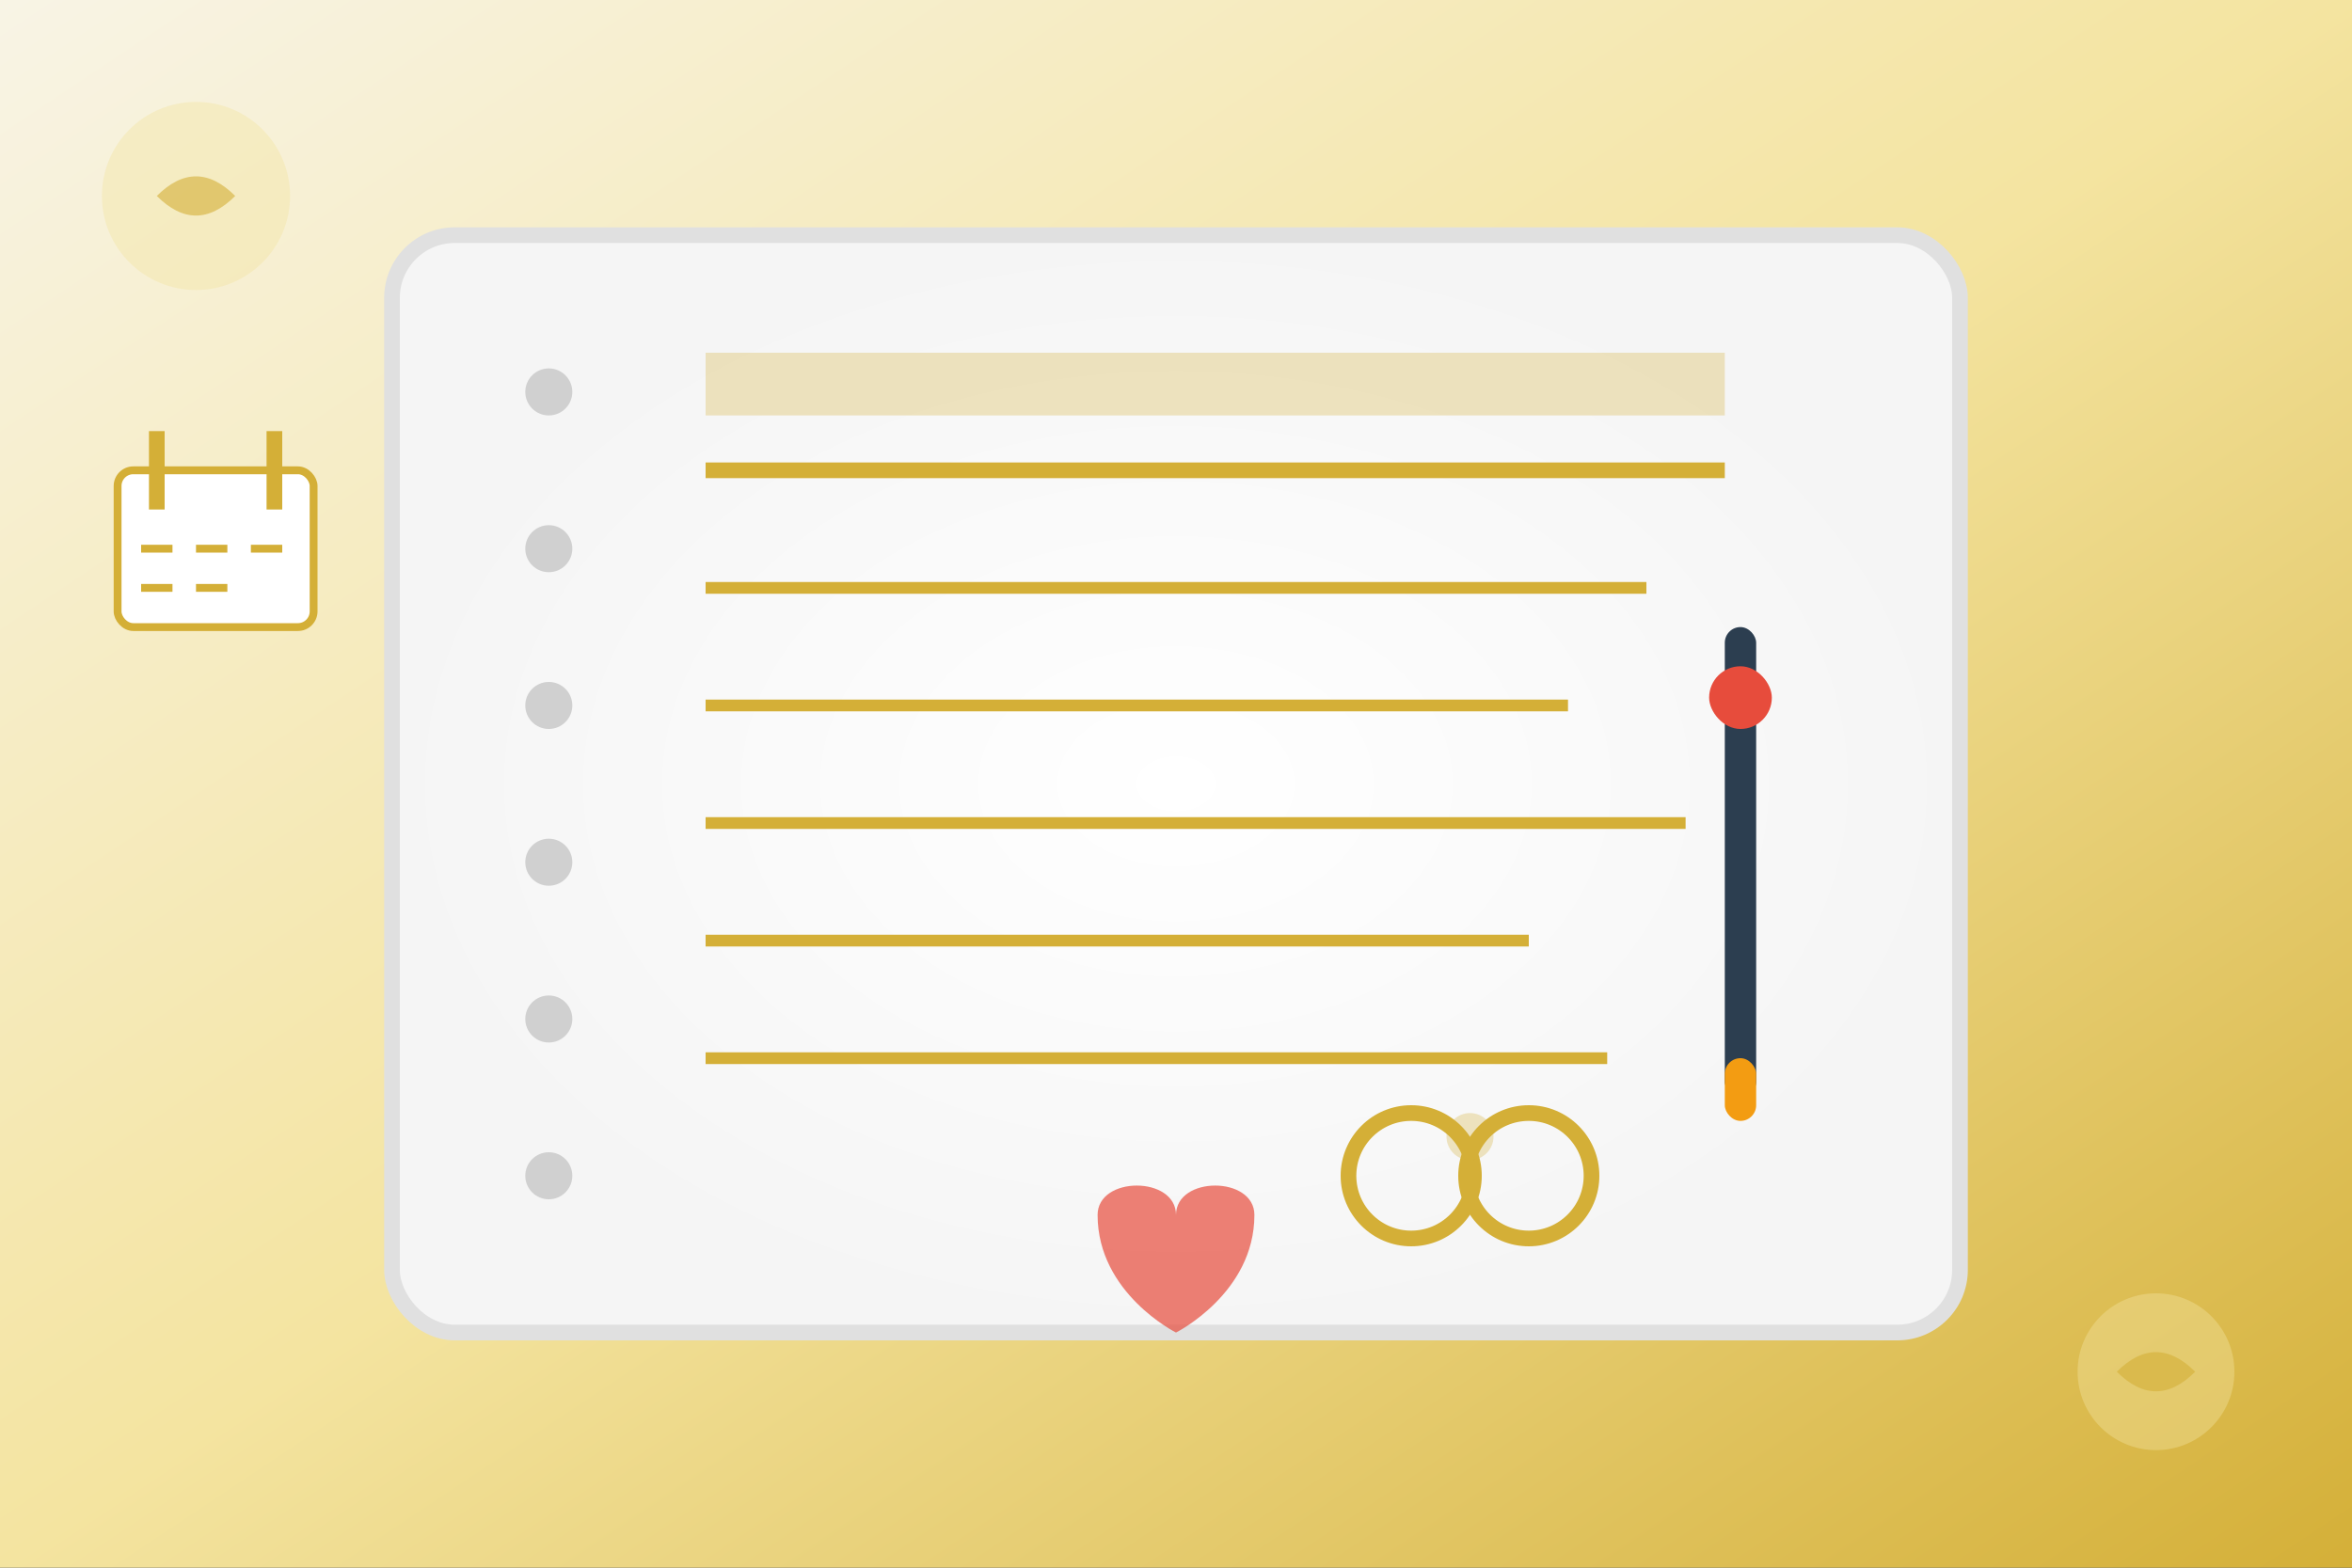 <svg width="300" height="200" viewBox="0 0 300 200" fill="none" xmlns="http://www.w3.org/2000/svg">
  <rect x="0" y="0" width="300" height="200" fill="#333333" stroke="none"/>
  <defs>
    <linearGradient id="planningGrad" x1="0%" y1="0%" x2="100%" y2="100%">
      <stop offset="0%" style="stop-color:#f8f4e6;stop-opacity:1" />
      <stop offset="50%" style="stop-color:#f4e4a0;stop-opacity:1" />
      <stop offset="100%" style="stop-color:#d4af37;stop-opacity:1" />
    </linearGradient>
    <radialGradient id="paperGrad" cx="50%" cy="50%" r="50%">
      <stop offset="0%" style="stop-color:#ffffff;stop-opacity:1" />
      <stop offset="100%" style="stop-color:#f5f5f5;stop-opacity:1" />
    </radialGradient>
  </defs>
  
  <!-- Background -->
  <rect width="300" height="200" fill="url(#planningGrad)"/>
  
  <!-- Paper/notebook -->
  <rect x="50" y="30" width="200" height="140" rx="8" fill="url(#paperGrad)" stroke="#e0e0e0" stroke-width="2"/>
  
  <!-- Binding holes -->
  <circle cx="70" cy="50" r="3" fill="#d0d0d0"/>
  <circle cx="70" cy="70" r="3" fill="#d0d0d0"/>
  <circle cx="70" cy="90" r="3" fill="#d0d0d0"/>
  <circle cx="70" cy="110" r="3" fill="#d0d0d0"/>
  <circle cx="70" cy="130" r="3" fill="#d0d0d0"/>
  <circle cx="70" cy="150" r="3" fill="#d0d0d0"/>
  
  <!-- Lines representing text -->
  <line x1="90" y1="60" x2="220" y2="60" stroke="#d4af37" stroke-width="2"/>
  <line x1="90" y1="75" x2="210" y2="75" stroke="#d4af37" stroke-width="1.5"/>
  <line x1="90" y1="90" x2="200" y2="90" stroke="#d4af37" stroke-width="1.5"/>
  <line x1="90" y1="105" x2="215" y2="105" stroke="#d4af37" stroke-width="1.5"/>
  <line x1="90" y1="120" x2="195" y2="120" stroke="#d4af37" stroke-width="1.5"/>
  <line x1="90" y1="135" x2="205" y2="135" stroke="#d4af37" stroke-width="1.5"/>
  
  <!-- Title area -->
  <rect x="90" y="45" width="130" height="8" fill="#d4af37" opacity="0.3"/>
  
  <!-- Pen -->
  <rect x="220" y="80" width="4" height="60" rx="2" fill="#2c3e50"/>
  <rect x="218" y="85" width="8" height="8" rx="4" fill="#e74c3c"/>
  <rect x="220" y="135" width="4" height="8" rx="2" fill="#f39c12"/>
  
  <!-- Wedding ring icons -->
  <circle cx="180" cy="150" r="8" stroke="#d4af37" stroke-width="2" fill="none"/>
  <circle cx="195" cy="150" r="8" stroke="#d4af37" stroke-width="2" fill="none"/>
  <circle cx="187.5" cy="145" r="3" fill="#d4af37" opacity="0.3"/>
  
  <!-- Heart decoration -->
  <path d="M160 155 C160 150, 150 150, 150 155 C150 150, 140 150, 140 155 C140 165, 150 170, 150 170 C150 170, 160 165, 160 155 Z" fill="#e74c3c" opacity="0.7"/>
  
  <!-- Decorative floral elements -->
  <circle cx="25" cy="25" r="12" fill="rgba(244, 228, 160, 0.4)"/>
  <path d="M20 25 Q25 20 30 25 Q25 30 20 25" fill="rgba(212, 175, 55, 0.6)"/>
  <circle cx="275" cy="175" r="10" fill="rgba(244, 228, 160, 0.4)"/>
  <path d="M270 175 Q275 170 280 175 Q275 180 270 175" fill="rgba(212, 175, 55, 0.6)"/>
  
  <!-- Calendar icon -->
  <rect x="15" y="60" width="25" height="20" rx="2" fill="#ffffff" stroke="#d4af37" stroke-width="1"/>
  <line x1="20" y1="55" x2="20" y2="65" stroke="#d4af37" stroke-width="2"/>
  <line x1="35" y1="55" x2="35" y2="65" stroke="#d4af37" stroke-width="2"/>
  <line x1="18" y1="70" x2="22" y2="70" stroke="#d4af37" stroke-width="1"/>
  <line x1="25" y1="70" x2="29" y2="70" stroke="#d4af37" stroke-width="1"/>
  <line x1="32" y1="70" x2="36" y2="70" stroke="#d4af37" stroke-width="1"/>
  <line x1="18" y1="75" x2="22" y2="75" stroke="#d4af37" stroke-width="1"/>
  <line x1="25" y1="75" x2="29" y2="75" stroke="#d4af37" stroke-width="1"/>
</svg>